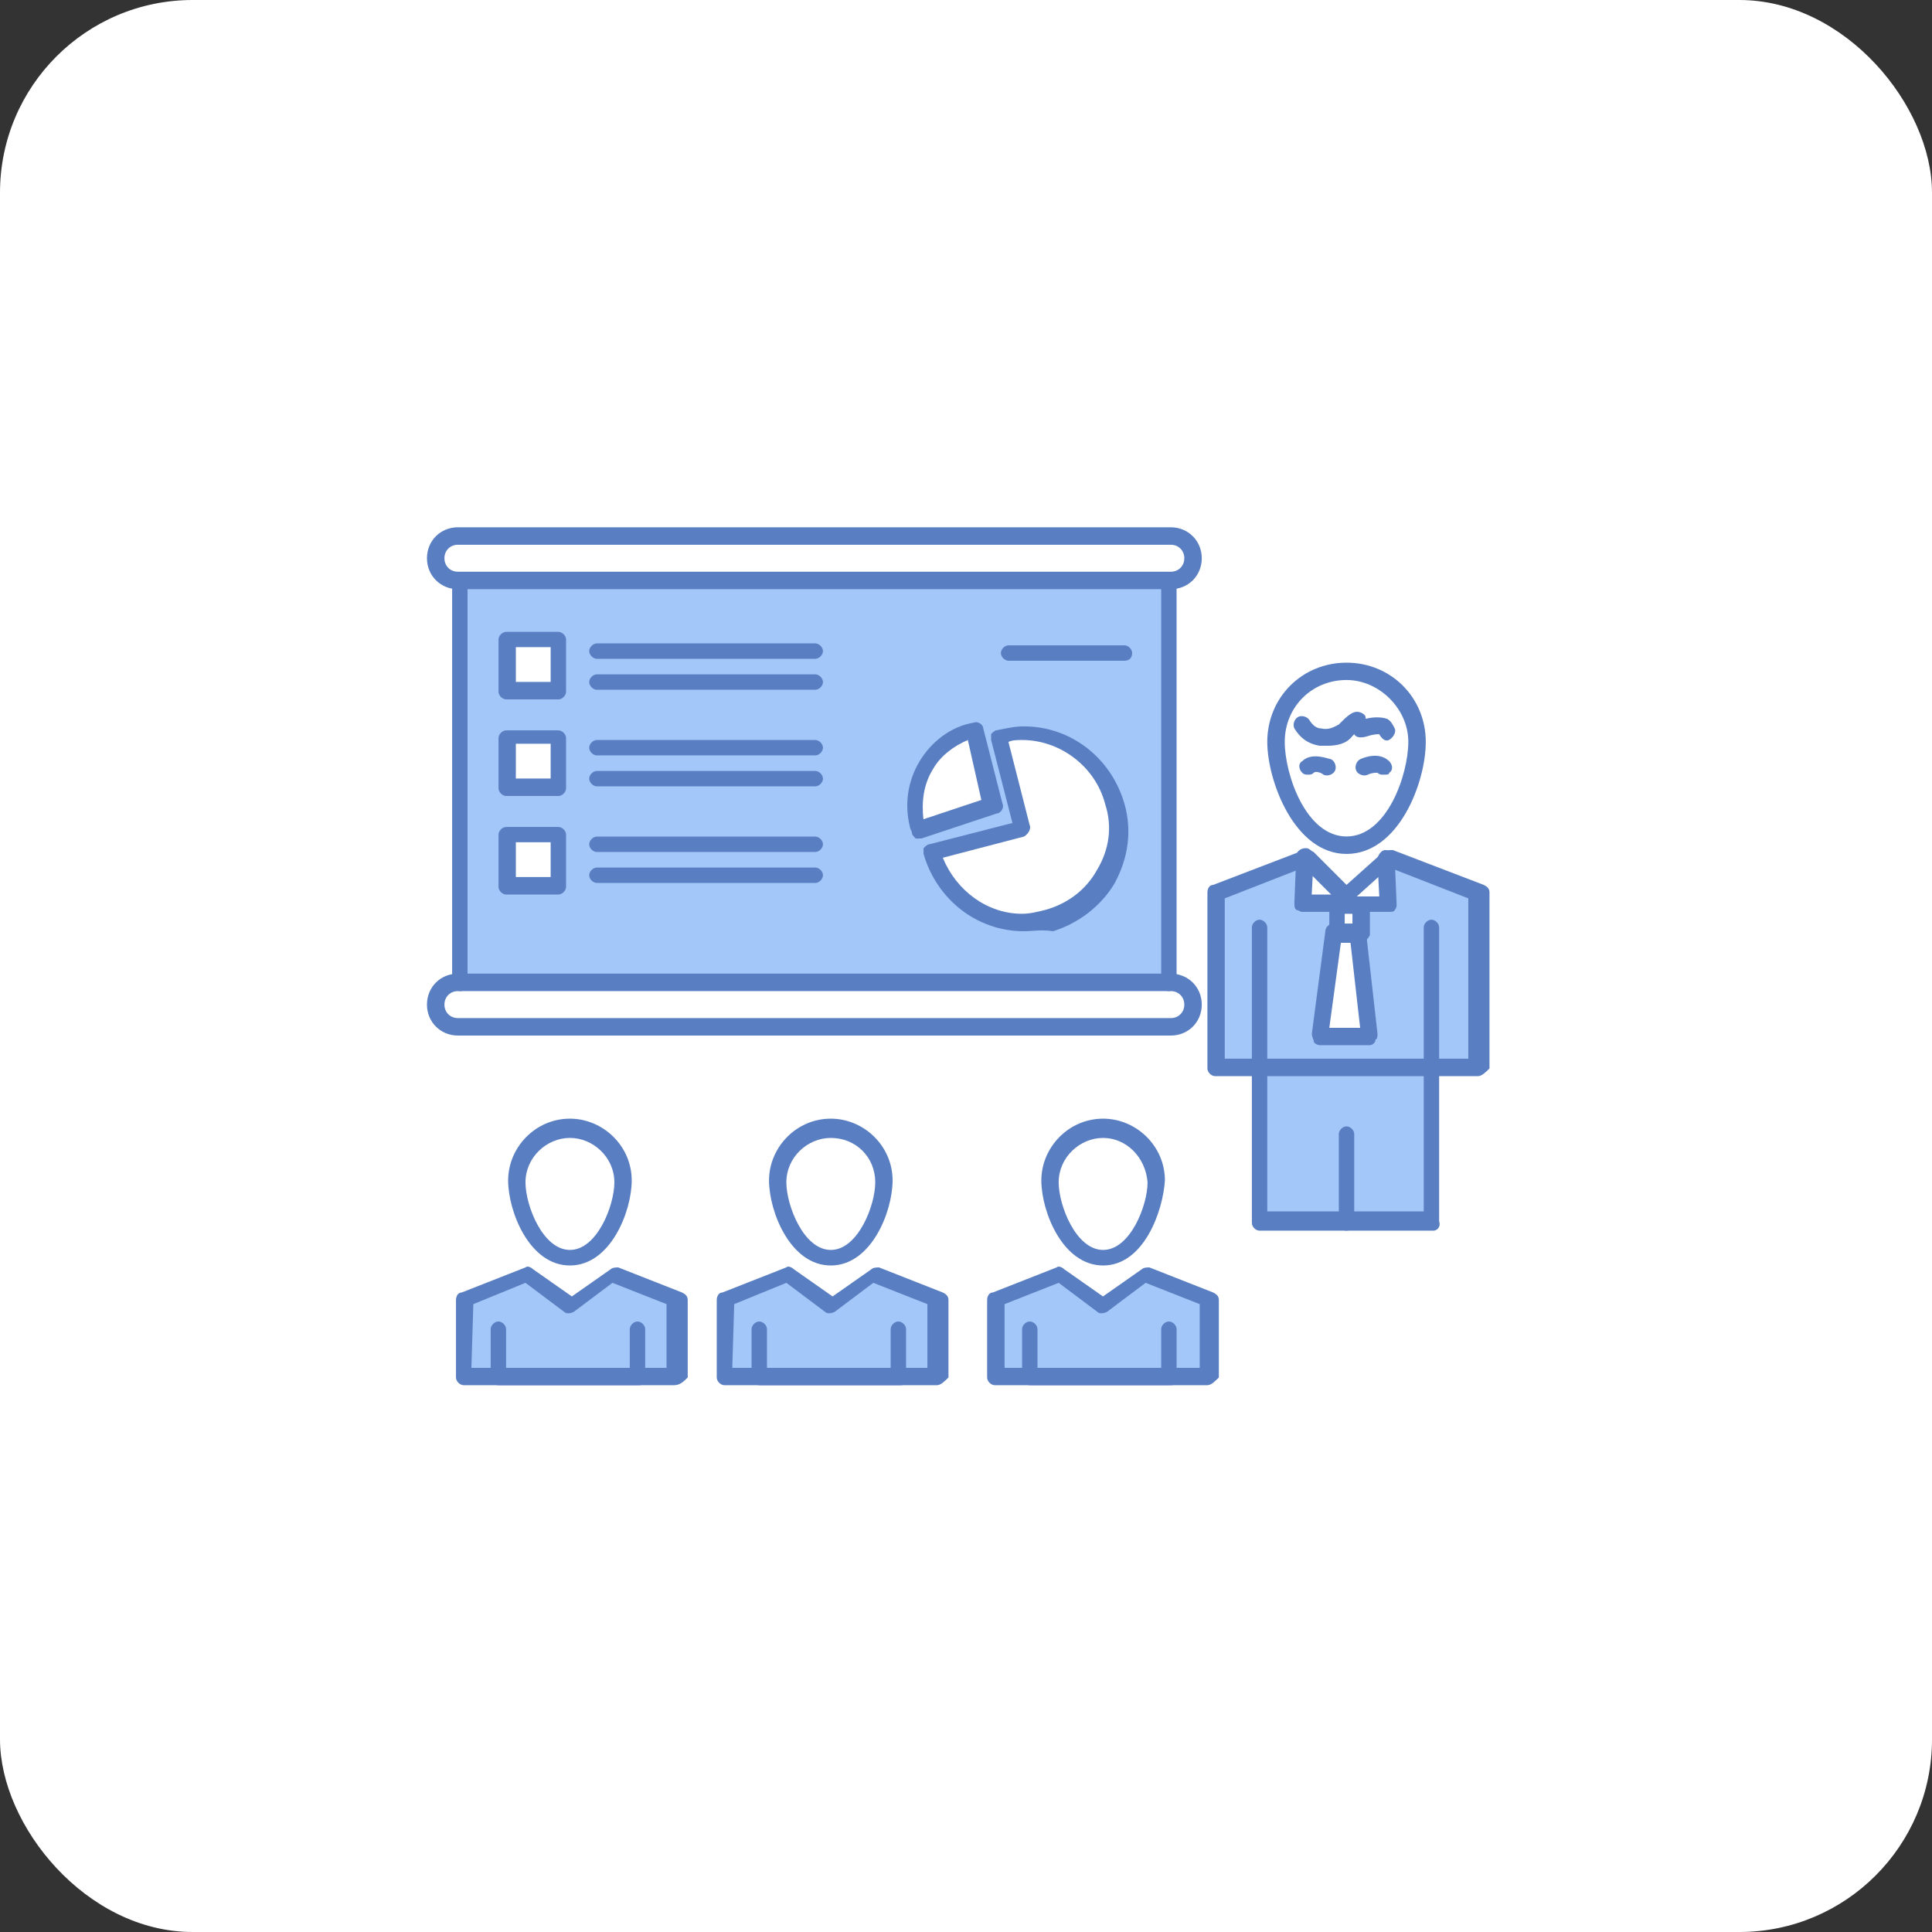 <?xml version="1.0" encoding="UTF-8"?> <svg xmlns="http://www.w3.org/2000/svg" id="Layer_2" data-name="Layer 2" viewBox="0 0 150.41 150.41"><rect x="0" y="0" width="150.41" height="150.41" fill="#333333" stroke="none"/><defs><style> .cls-1 { fill: #597fc2; } .cls-2 { fill: #fff; } .cls-3 { fill: #a3c7f9; } </style></defs><g id="Layer_1-2" data-name="Layer 1"><g><rect class="cls-2" width="150.41" height="150.41" rx="15" ry="15"></rect><path class="cls-3" d="M91,45.12v31.28h-55.2v-31.28h55.2ZM43.47,68.89v-4.06h-4.06v4.06h4.06ZM43.47,61.37v-3.91h-4.06v3.91h4.06ZM43.47,53.85v-4.06h-4.06v4.06h4.06Z"></path><polygon class="cls-3" points="104.83 95.06 98.07 95.06 98.07 83.18 111.6 83.18 111.6 95.06 104.83 95.06"></polygon><polygon class="cls-2" points="104.68 69.64 104.68 70.39 103.78 70.39 101.37 70.39 101.68 66.78 104.68 69.64"></polygon><polygon class="cls-2" points="104.68 69.64 107.99 66.78 108.14 70.39 105.89 70.39 104.68 70.39 104.68 69.64"></polygon><polygon class="cls-2" points="105.89 70.39 105.89 72.65 103.78 72.65 103.78 70.39 104.68 70.39 105.89 70.39"></polygon><polygon class="cls-2" points="105.89 72.65 106.64 80.62 102.73 80.62 103.78 72.65 105.89 72.65"></polygon><polygon class="cls-3" points="111.6 83.18 98.07 83.18 94.61 83.18 94.61 69.49 101.68 66.78 101.37 70.39 103.78 70.39 103.78 72.65 102.73 80.62 106.64 80.62 105.89 72.65 105.89 70.39 108.14 70.39 107.99 66.78 115.06 69.49 115.06 83.18 111.6 83.18"></polygon><polygon class="cls-3" points="72.95 107.24 56.4 107.24 56.4 101.07 61.37 99.27 64.68 101.67 67.98 99.27 72.95 101.07 72.95 107.24"></polygon><polygon class="cls-3" points="94 107.24 77.46 107.24 77.46 101.07 82.42 99.27 85.73 101.67 89.04 99.27 94 101.07 94 107.24"></polygon><polygon class="cls-3" points="52.49 107.24 36.1 107.24 36.1 101.07 40.91 99.27 44.22 101.67 47.68 99.27 52.49 101.07 52.49 107.24"></polygon><path class="cls-2" d="M48.43,91.9c0,2.11-1.5,5.87-4.06,5.87s-4.06-3.76-4.06-5.87c0-2.26,1.8-4.06,4.06-4.06s4.06,1.8,4.06,4.06Z"></path><path class="cls-2" d="M68.89,91.9c0,2.11-1.5,5.87-4.06,5.87s-4.06-3.76-4.06-5.87c0-2.26,1.8-4.06,4.06-4.06,2.11,0,4.06,1.8,4.06,4.06Z"></path><path class="cls-2" d="M89.94,91.9c0,2.11-1.5,5.87-4.06,5.87s-4.06-3.76-4.06-5.87c0-2.26,1.8-4.06,4.06-4.06s4.06,1.8,4.06,4.06Z"></path><path class="cls-2" d="M110.25,57.76c0,2.86-1.95,7.97-5.56,7.97s-5.57-5.11-5.57-7.97c0-3.01,2.41-5.57,5.57-5.57,3.16.15,5.56,2.56,5.56,5.57Z"></path><rect class="cls-2" x="39.41" y="49.79" width="4.06" height="4.06"></rect><rect class="cls-2" x="39.41" y="57.3" width="4.06" height="3.91"></rect><rect class="cls-2" x="39.41" y="64.98" width="4.06" height="4.06"></rect><path class="cls-2" d="M76.11,57.76l1.2,4.96-5.87,1.96c0-.15-.15-.3-.15-.45-.75-3.31,1.2-6.62,4.51-7.37l.3.9Z"></path><path class="cls-2" d="M86.79,62.57c1.05,3.91-1.2,7.97-5.26,9.02-3.91,1.05-7.97-1.35-9.02-5.26l7.07-1.95-.6-2.26-1.35-4.96c4.06-.9,8.12,1.5,9.18,5.41Z"></path><path class="cls-2" d="M91.15,76.56c.9,0,1.65.75,1.65,1.66s-.75,1.65-1.65,1.65h-55.5c-.9,0-1.65-.75-1.65-1.65s.75-1.66,1.65-1.66h55.5Z"></path><path class="cls-2" d="M91.15,41.66c.9,0,1.65.75,1.65,1.66s-.75,1.65-1.65,1.65h-55.65c-.9,0-1.66-.75-1.66-1.65s.75-1.66,1.66-1.66h55.65Z"></path><path class="cls-1" d="M52.49,107.84h-16.39c-.3,0-.6-.3-.6-.6v-6.02c0-.3.15-.6.45-.6l4.96-1.95c.15-.15.45,0,.6.15l3.01,2.11,3.01-2.11c.15-.15.45-.15.6-.15l4.96,1.95c.3.15.45.3.45.6v6.02c-.3.3-.6.6-1.05.6ZM36.7,106.49h15.19v-4.96l-4.21-1.66-3.01,2.26c-.3.15-.6.15-.75,0l-3.01-2.26-4.06,1.66-.15,4.96h0Z"></path><path class="cls-1" d="M49.78,107.84h-10.98c-.3,0-.6-.3-.6-.6v-3.76c0-.3.3-.6.6-.6s.6.3.6.6v3.16h9.63v-3.16c0-.3.3-.6.6-.6s.6.3.6.6v3.76c.15.3-.15.6-.45.6Z"></path><path class="cls-1" d="M44.37,98.52c-3.16,0-4.81-4.21-4.81-6.62,0-2.56,2.11-4.81,4.81-4.81,2.56,0,4.81,2.11,4.81,4.81,0,2.41-1.65,6.62-4.81,6.62ZM44.37,88.59c-1.8,0-3.46,1.5-3.46,3.46,0,1.8,1.35,5.26,3.46,5.26s3.46-3.46,3.46-5.26c0-1.96-1.66-3.46-3.46-3.46Z"></path><path class="cls-1" d="M72.95,107.84h-16.55c-.3,0-.6-.3-.6-.6v-6.02c0-.3.15-.6.45-.6l4.96-1.95c.15-.15.45,0,.6.15l3.01,2.11,3.01-2.11c.15-.15.45-.15.6-.15l4.96,1.95c.3.15.45.3.45.6v6.02c-.3.3-.6.6-.9.6ZM57.01,106.49h15.19v-4.96l-4.21-1.66-3.01,2.26c-.3.15-.6.15-.75,0l-3.01-2.26-4.06,1.66-.15,4.96h0Z"></path><path class="cls-1" d="M70.09,107.84h-10.98c-.3,0-.6-.3-.6-.6v-3.76c0-.3.3-.6.6-.6s.6.3.6.6v3.16h9.63v-3.16c0-.3.3-.6.6-.6s.6.3.6.6v3.76c.3.3,0,.6-.45.6Z"></path><path class="cls-1" d="M64.68,98.52c-3.16,0-4.81-4.21-4.81-6.62,0-2.56,2.11-4.81,4.81-4.81,2.56,0,4.81,2.11,4.81,4.81,0,2.41-1.65,6.62-4.81,6.62ZM64.68,88.59c-1.81,0-3.46,1.5-3.46,3.46,0,1.8,1.35,5.26,3.46,5.26s3.46-3.46,3.46-5.26c0-1.96-1.5-3.46-3.46-3.46Z"></path><path class="cls-1" d="M94,107.84h-16.55c-.3,0-.6-.3-.6-.6v-6.02c0-.3.15-.6.45-.6l4.96-1.95c.15-.15.45,0,.6.15l3.01,2.11,3.01-2.11c.15-.15.45-.15.6-.15l4.96,1.95c.3.15.45.3.45.6v6.02c-.3.3-.6.6-.9.6ZM78.21,106.49h15.19v-4.96l-4.21-1.66-3.01,2.26c-.3.15-.6.15-.75,0l-3.01-2.26-4.21,1.66v4.96h0Z"></path><path class="cls-1" d="M91.15,107.84h-10.98c-.3,0-.6-.3-.6-.6v-3.76c0-.3.3-.6.6-.6s.6.3.6.6v3.16h9.63v-3.16c0-.3.3-.6.6-.6s.6.3.6.6v3.76c.3.3,0,.6-.45.6Z"></path><path class="cls-1" d="M85.88,98.52c-3.16,0-4.81-4.21-4.81-6.62,0-2.56,2.11-4.81,4.81-4.81,2.56,0,4.81,2.11,4.81,4.81-.15,2.41-1.65,6.62-4.81,6.62ZM85.88,88.59c-1.8,0-3.46,1.5-3.46,3.46,0,1.8,1.35,5.26,3.46,5.26s3.46-3.46,3.46-5.26c-.15-1.96-1.66-3.46-3.46-3.46Z"></path><path class="cls-1" d="M35.8,77.16c-.3,0-.6-.3-.6-.6v-31.43c0-.3.3-.6.6-.6s.6.3.6.6v31.28c.15.45-.15.75-.6.75Z"></path><path class="cls-1" d="M91,77.16c-.3,0-.6-.3-.6-.6v-31.43c0-.3.3-.6.6-.6s.6.3.6.6v31.28c0,.45-.3.75-.6.75Z"></path><path class="cls-1" d="M91.15,45.87h-55.5c-1.35,0-2.41-1.05-2.41-2.41s1.05-2.41,2.41-2.41h55.5c1.35,0,2.41,1.05,2.41,2.41s-1.05,2.41-2.41,2.41ZM35.65,42.41c-.6,0-1.05.45-1.05,1.05s.45,1.05,1.05,1.05h55.5c.6,0,1.05-.45,1.05-1.05s-.45-1.05-1.05-1.05h-55.5Z"></path><path class="cls-1" d="M91.15,80.62h-55.5c-1.35,0-2.41-1.05-2.41-2.41s1.05-2.41,2.41-2.41h55.5c1.35,0,2.41,1.05,2.41,2.41s-1.05,2.41-2.41,2.41ZM35.65,77.16c-.6,0-1.05.45-1.05,1.05s.45,1.05,1.05,1.05h55.5c.6,0,1.05-.45,1.05-1.05s-.45-1.05-1.05-1.05h-55.5Z"></path><path class="cls-1" d="M79.72,72.5h0c-3.61,0-6.77-2.41-7.82-6.02v-.45c.15-.15.3-.3.45-.3l6.47-1.66-1.66-6.47v-.45c.15-.15.3-.3.45-.3.75-.15,1.35-.3,2.11-.3,3.61,0,6.77,2.41,7.82,6.02.6,2.11.3,4.21-.75,6.17-1.05,1.8-2.86,3.16-4.81,3.76-.9-.15-1.65,0-2.26,0ZM73.4,66.78c1.05,2.56,3.46,4.36,6.17,4.36h0c.6,0,1.2-.15,1.8-.3,1.65-.45,3.16-1.5,4.06-3.16.9-1.5,1.2-3.31.6-5.11-.75-2.86-3.46-4.96-6.47-4.96-.3,0-.75,0-1.05.15l1.65,6.47c.15.3-.15.75-.45.9l-6.32,1.65Z"></path><path class="cls-1" d="M71.59,65.28h-.3c-.15-.15-.3-.3-.3-.45s-.15-.3-.15-.45c-.45-1.8-.15-3.61.75-5.11.9-1.5,2.41-2.71,4.21-3.01.3-.15.75.15.75.45l1.5,5.87c.15.3-.15.75-.45.75l-5.87,1.95h-.15ZM75.35,57.61c-1.05.45-2.11,1.2-2.71,2.26-.75,1.2-.9,2.56-.75,3.91l4.51-1.5-1.05-4.66Z"></path><path class="cls-1" d="M87.54,51.44h-9.02c-.3,0-.6-.3-.6-.6s.3-.6.6-.6h9.02c.3,0,.6.3.6.6s-.15.6-.6.6Z"></path><path class="cls-1" d="M43.47,54.45h-4.06c-.3,0-.6-.3-.6-.6v-4.06c0-.3.3-.6.6-.6h4.06c.3,0,.6.3.6.6v4.06c0,.3-.3.6-.6.6ZM40.16,53.09h2.71v-2.71h-2.71v2.71Z"></path><path class="cls-1" d="M63.47,51.29h-17c-.3,0-.6-.3-.6-.6s.3-.6.6-.6h17c.3,0,.6.3.6.6s-.3.6-.6.6Z"></path><path class="cls-1" d="M63.47,53.7h-17c-.3,0-.6-.3-.6-.6s.3-.6.6-.6h17c.3,0,.6.3.6.6s-.3.6-.6.6Z"></path><path class="cls-1" d="M43.47,61.97h-4.06c-.3,0-.6-.3-.6-.6v-3.91c0-.3.3-.6.6-.6h4.06c.3,0,.6.3.6.6v3.91c0,.3-.3.6-.6.6ZM40.16,60.61h2.71v-2.71h-2.71v2.71Z"></path><path class="cls-1" d="M63.47,58.81h-17c-.3,0-.6-.3-.6-.6s.3-.6.6-.6h17c.3,0,.6.3.6.6s-.3.6-.6.6Z"></path><path class="cls-1" d="M63.47,61.22h-17c-.3,0-.6-.3-.6-.6s.3-.6.6-.6h17c.3,0,.6.3.6.6s-.3.6-.6.6Z"></path><path class="cls-1" d="M43.47,69.64h-4.06c-.3,0-.6-.3-.6-.6v-4.06c0-.3.3-.6.6-.6h4.06c.3,0,.6.3.6.6v4.06c0,.3-.3.6-.6.6ZM40.16,68.28h2.71v-2.71h-2.71v2.71Z"></path><path class="cls-1" d="M63.47,66.33h-17c-.3,0-.6-.3-.6-.6s.3-.6.6-.6h17c.3,0,.6.3.6.6s-.3.6-.6.6Z"></path><path class="cls-1" d="M63.47,68.74h-17c-.3,0-.6-.3-.6-.6s.3-.6.6-.6h17c.3,0,.6.3.6.6s-.3.6-.6.6Z"></path><path class="cls-1" d="M104.83,66.48c-4.06,0-6.17-5.71-6.17-8.72,0-3.46,2.71-6.17,6.17-6.17s6.17,2.71,6.17,6.17c0,3.16-2.11,8.72-6.17,8.72ZM104.83,52.94c-2.71,0-4.81,2.11-4.81,4.81,0,2.56,1.66,7.37,4.81,7.37s4.81-4.81,4.81-7.37-2.26-4.81-4.81-4.81Z"></path><path class="cls-1" d="M103.33,58.06h-.6c-.9-.15-1.5-.6-1.96-1.35-.15-.3,0-.75.3-.9.3-.15.75,0,.9.3.3.45.6.6.9.6.6.15,1.05-.15,1.35-.3.75-.75,1.2-1.2,1.8-.9.3.15.3.3.3.45.6-.15,1.2-.15,1.66,0,.3.15.45.45.6.75.15.3-.15.75-.45.9-.3.15-.6-.15-.75-.45-.15,0-.45,0-.9.15-.45.15-.9.15-1.05-.15h0l-.15.15c-.45.6-1.2.75-1.96.75Z"></path><path class="cls-1" d="M107.69,60.31c-.15,0-.3,0-.45-.15-.15,0-.45,0-.75.15-.3.15-.75,0-.9-.3-.15-.3,0-.75.3-.9.3-.15,1.5-.6,2.26.15.3.3.3.75,0,.9,0,.15-.15.15-.45.15Z"></path><path class="cls-1" d="M101.83,60.31c-.15,0-.3,0-.45-.15-.3-.3-.3-.75,0-.9.75-.75,2.11-.15,2.25-.15.3.15.45.6.3.9-.15.3-.6.45-.9.3-.15-.15-.6-.3-.75-.15-.15.15-.3.15-.45.15Z"></path><path class="cls-1" d="M115.06,83.78h-20.46c-.3,0-.6-.3-.6-.6v-13.69c0-.3.15-.6.45-.6l7.07-2.71c.3-.15.45,0,.75.15l2.56,2.56,2.86-2.56c.15-.15.45-.15.75-.15l7.07,2.71c.3.15.45.3.45.6v13.69c-.3.3-.6.6-.9.6ZM95.36,82.42h18.95v-12.48l-6.17-2.41-3.01,2.71c-.3.3-.6.3-.9,0l-2.71-2.71-6.17,2.41v12.48Z"></path><path class="cls-1" d="M111.6,95.81h-13.54c-.3,0-.6-.3-.6-.6v-23.01c0-.3.3-.6.6-.6s.6.3.6.6v22.11h12.18v-22.11c0-.3.3-.6.6-.6s.6.3.6.6v22.86c.15.45-.15.75-.45.75Z"></path><path class="cls-1" d="M103.78,70.99h-2.41c-.15,0-.3-.15-.45-.15-.15-.15-.15-.3-.15-.6l.15-3.61c0-.3.3-.6.75-.6.3,0,.6.3.6.75l-.15,2.86h1.65c.3,0,.6.3.6.6s-.15.75-.6.75Z"></path><path class="cls-1" d="M108.14,70.99h-2.41c-.3,0-.6-.3-.6-.6s.3-.6.6-.6h1.65l-.15-2.86c0-.3.3-.75.6-.75s.75.3.75.6l.15,3.61c0,.15,0,.3-.15.45,0,.15-.3.15-.45.15Z"></path><path class="cls-1" d="M105.89,73.4c-.3,0-.6-.3-.6-.6v-1.66h-.6v1.66c0,.3-.3.6-.6.6s-.6-.3-.6-.6v-2.41c0-.3.3-.6.6-.6h1.96c.3,0,.6.3.6.6v2.41c-.15.3-.45.6-.75.6Z"></path><path class="cls-1" d="M106.64,81.37h-3.91c-.15,0-.45-.15-.45-.3s-.15-.3-.15-.6l1.05-7.97c0-.3.3-.6.6-.6h1.96c.3,0,.6.3.6.6l.9,7.97c0,.15,0,.45-.15.45,0,.3-.3.45-.45.45ZM103.48,80.02h2.41l-.75-6.62h-.75l-.9,6.62Z"></path><path class="cls-1" d="M104.83,95.81c-.3,0-.6-.3-.6-.6v-6.92c0-.3.3-.6.6-.6s.6.3.6.6v6.92c0,.3-.3.6-.6.6Z"></path></g></g></svg> 